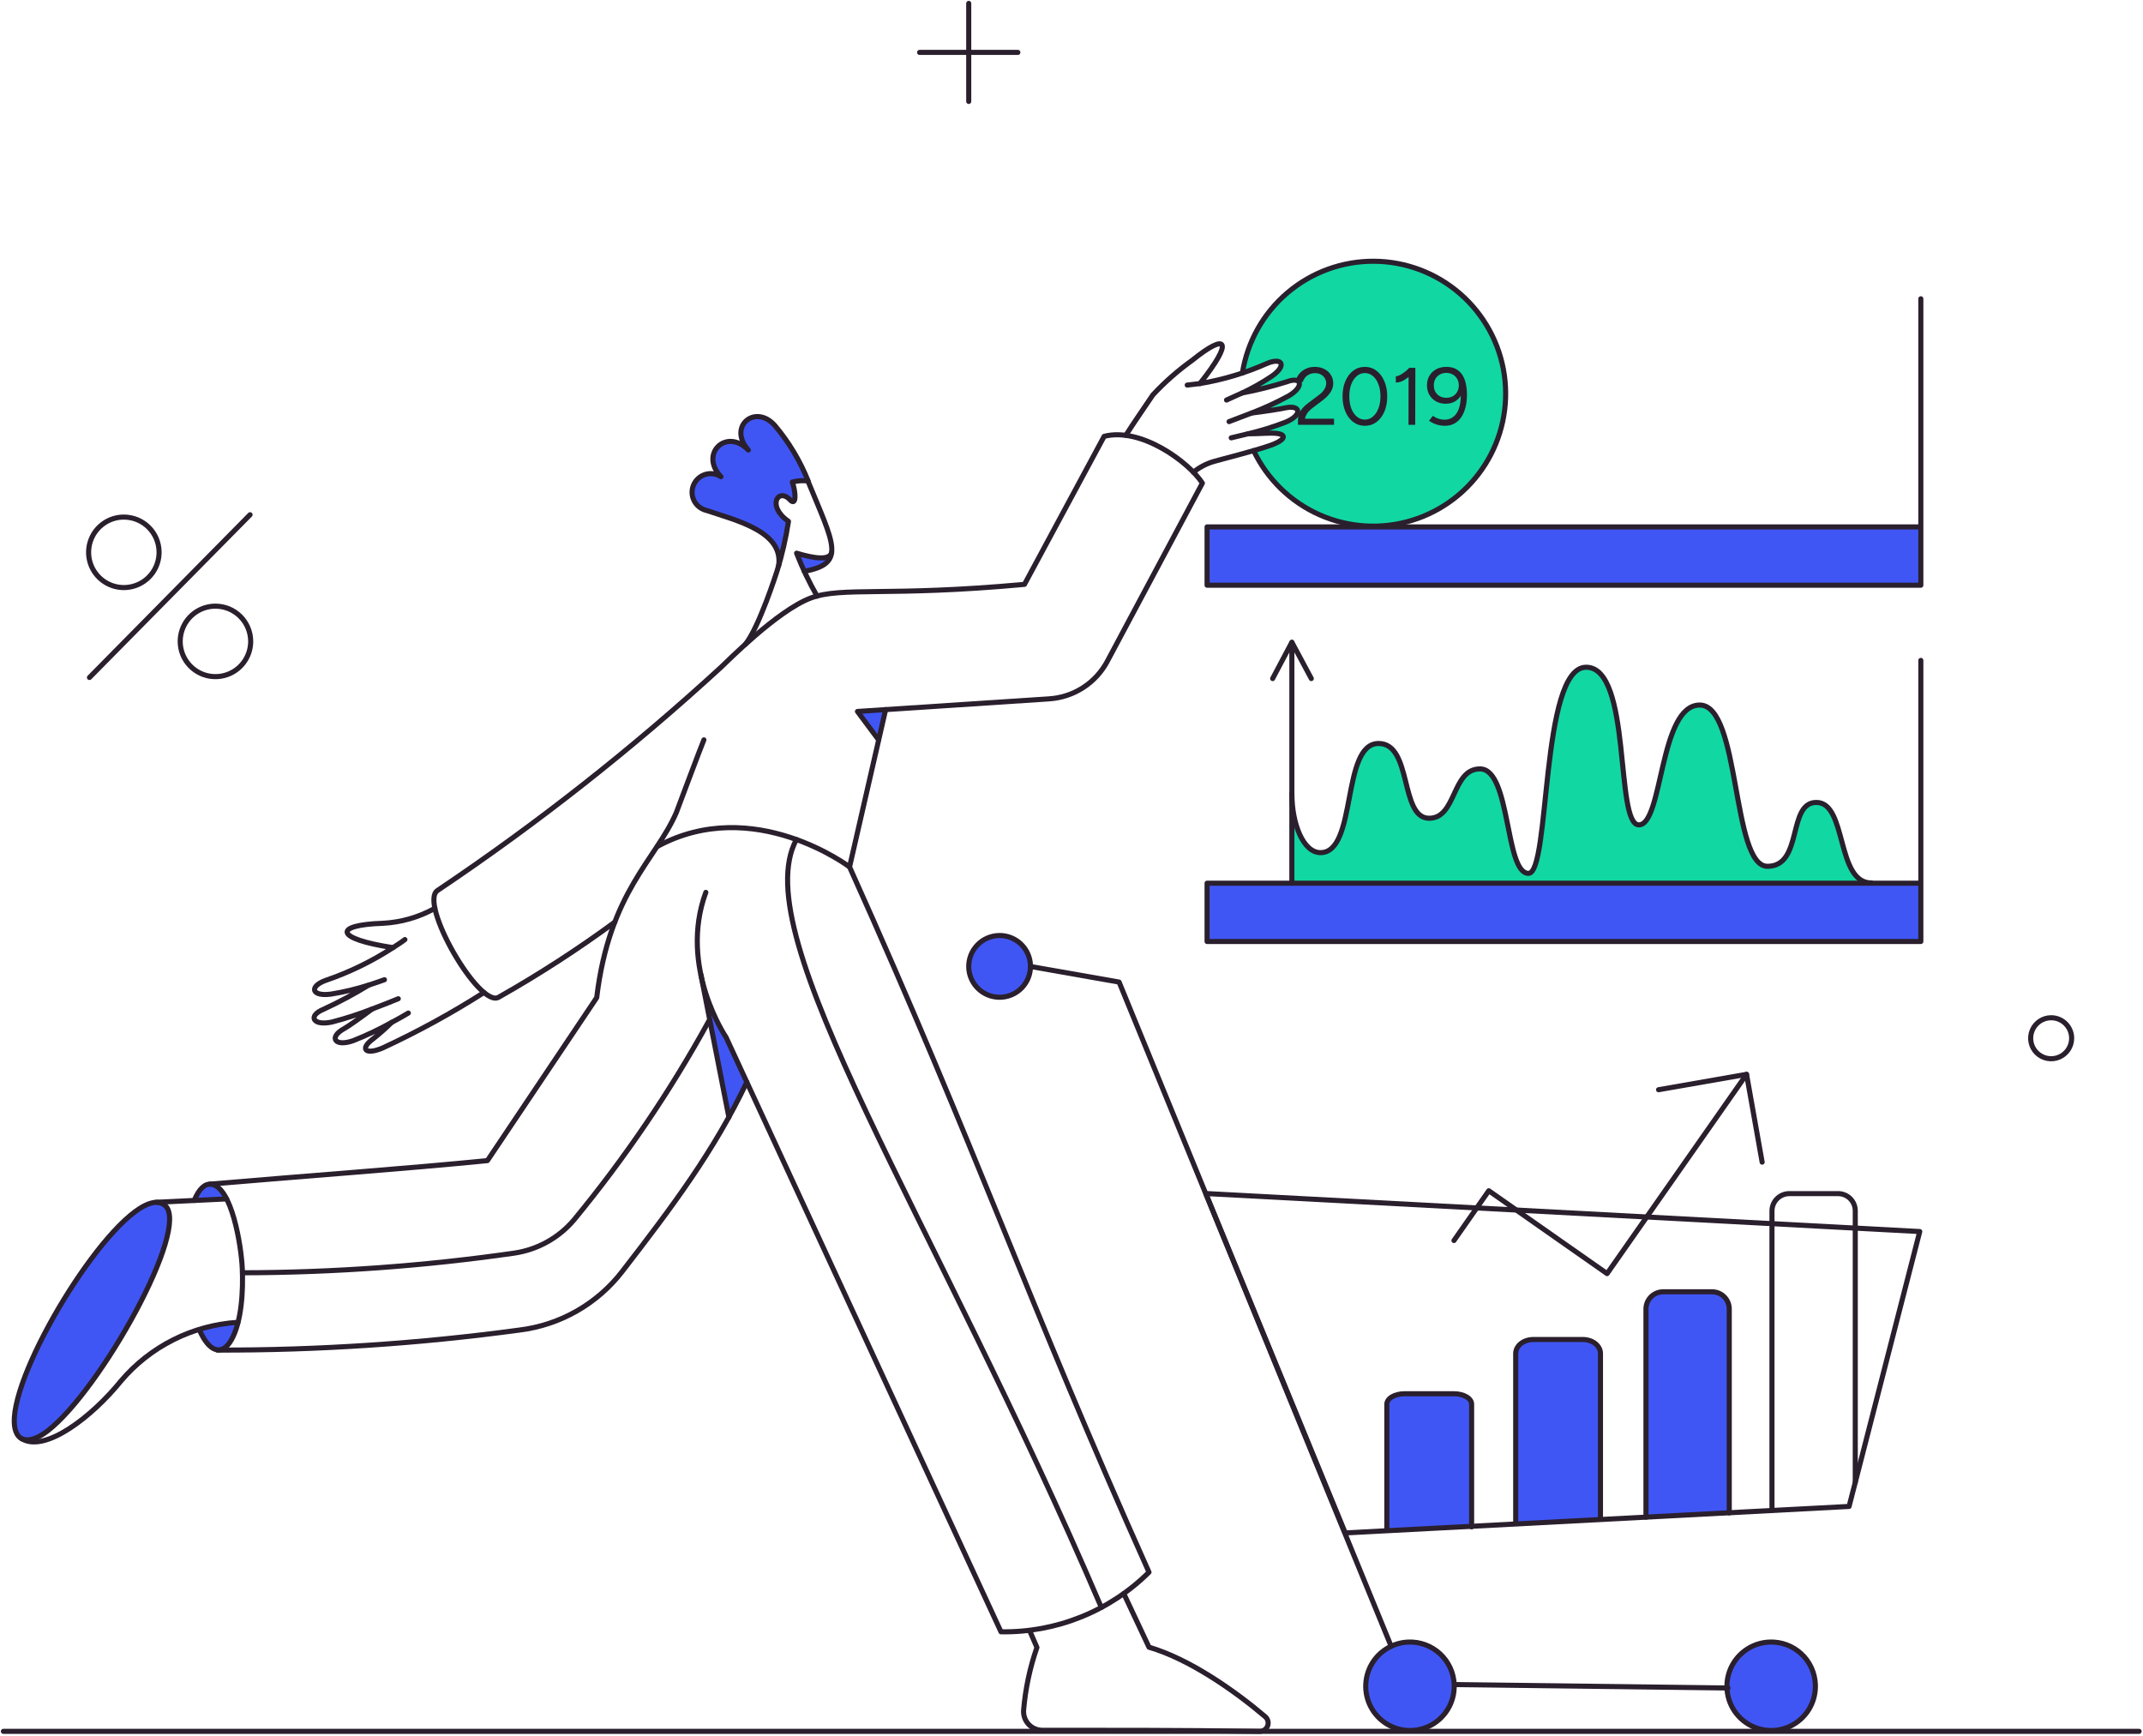 <svg xmlns="http://www.w3.org/2000/svg" width="632" height="512" viewBox="0 0 632 512" fill="none"><path d="M535.742 236.627C527.123 236.627 531.9 255.459 521.319 255.459C510.737 255.459 513.383 207.906 501.353 207.906C489.323 207.906 490.456 243.24 483.339 243.24C476.222 243.24 481.323 196.767 467.782 196.767C454.24 196.767 457.263 257.548 450.776 257.548C443.784 257.548 445.611 226.748 436.478 226.748C428.101 226.748 429.613 241.298 421.488 241.298C412.733 241.298 416.575 219.253 406.57 219.253C395.485 219.253 400.335 251.438 389.438 251.438C384.466 251.438 380.998 243.061 380.998 233.991V260.445H551.94C541.474 260.435 544.875 236.753 535.742 236.627Z" fill="#11D7A3"></path><path fill-rule="evenodd" clip-rule="evenodd" d="M369.628 132.904C372.635 139.212 377.282 144.61 383.107 148.521C389.518 152.828 397.066 155.138 404.79 155.156C412.517 155.175 420.076 152.903 426.507 148.626C432.941 144.35 437.963 138.261 440.937 131.131C443.91 124 444.703 116.149 443.214 108.568C441.726 100.987 438.023 94.018 432.573 88.542C427.123 83.067 420.172 79.329 412.597 77.804C405.025 76.279 397.169 77.033 390.025 79.973C385.278 81.921 380.962 84.786 377.325 88.404C373.685 92.021 370.798 96.321 368.822 101.056C367.619 103.943 366.77 106.958 366.286 110.034C368.819 109.19 371.312 108.221 373.755 107.13C378.224 105.293 379.563 107.842 375.015 110.972C372.247 112.828 369.339 114.471 366.323 115.885C370.748 115.049 375.124 113.956 379.424 112.609C383.909 110.882 384.758 113.916 380.117 116.703C376.556 118.64 372.873 120.344 369.094 121.805C373.188 121.288 377.534 120.625 378.983 120.294C383.65 119.249 384.207 122.365 379.235 124.451C375.605 125.866 371.879 127.023 368.086 127.915C369.688 127.915 371.06 127.857 372.287 127.805C373.274 127.763 374.169 127.726 375.015 127.726C379.672 127.726 379.672 129.542 374.7 131.316C373.301 131.81 371.514 132.359 369.628 132.904Z" fill="#11D7A3"></path><path d="M566.479 155.376H355.983V172.571H566.479V155.376Z" fill="#4056F4"></path><path d="M566.479 260.435H355.983V277.63H566.479V260.435Z" fill="#4056F4"></path><path d="M48.68 355.48C48.188 355.068 47.607 354.783 46.983 354.641C46.359 354.498 45.71 354.505 45.09 354.661C30.477 357.432 -3.661 415.756 5.85 423.881L7.425 424.637C19.959 426.828 57.623 363.101 48.68 355.48Z" fill="#4056F4"></path><path d="M57.246 354.094L66.819 353.59C63.67 347.543 59.765 347.732 57.246 354.094Z" fill="#4056F4"></path><path d="M70.158 389.932C66.291 390.224 62.467 390.943 58.758 392.074C62.659 401.018 67.764 399.695 70.158 389.932Z" fill="#4056F4"></path><path d="M294.762 275.867C292.961 275.87 291.202 276.407 289.707 277.411C288.211 278.412 287.046 279.838 286.359 281.502C285.672 283.166 285.493 284.996 285.845 286.763C286.197 288.53 287.065 290.151 288.338 291.424C289.612 292.697 291.234 293.565 292.999 293.917C294.765 294.268 296.596 294.089 298.26 293.403C299.925 292.717 301.348 291.55 302.351 290.055C303.354 288.56 303.891 286.799 303.895 284.999C303.886 282.579 302.921 280.262 301.21 278.552C299.5 276.841 297.182 275.876 294.762 275.867Z" fill="#4056F4"></path><path d="M521.823 484.221C519.244 484.32 516.754 485.182 514.666 486.697C512.574 488.212 510.983 490.314 510.088 492.734C509.193 495.157 509.037 497.786 509.637 500.295C510.237 502.808 511.57 505.082 513.463 506.836C515.359 508.586 517.729 509.74 520.278 510.144C522.828 510.552 525.436 510.191 527.783 509.113C530.127 508.033 532.1 506.282 533.449 504.084C534.798 501.883 535.464 499.334 535.365 496.755C535.305 495.041 534.907 493.354 534.195 491.796C533.482 490.234 532.464 488.832 531.204 487.665C529.948 486.502 528.47 485.597 526.859 485.007C525.247 484.413 523.537 484.148 521.823 484.221Z" fill="#4056F4"></path><path d="M415.315 484.221C412.736 484.32 410.247 485.182 408.158 486.697C406.066 488.212 404.475 490.314 403.58 492.734C402.685 495.157 402.529 497.786 403.129 500.295C403.729 502.808 405.062 505.082 406.955 506.836C408.851 508.586 411.221 509.74 413.77 510.144C416.32 510.552 418.929 510.191 421.276 509.113C423.619 508.033 425.592 506.282 426.941 504.084C428.29 501.883 428.956 499.334 428.857 496.755C428.797 495.041 428.4 493.354 427.687 491.796C426.974 490.234 425.956 488.832 424.697 487.665C423.44 486.502 421.962 485.597 420.351 485.007C418.74 484.413 417.029 484.148 415.315 484.221Z" fill="#4056F4"></path><path d="M234.863 163.123C235.619 164.95 236.375 166.707 237.184 168.47C242.412 167.525 244.808 165.894 245.183 162.997C244.563 165.328 240.154 164.698 234.863 163.123Z" fill="#4056F4"></path><path d="M238.265 141.771C235.939 135.796 232.616 130.259 228.439 125.395C222.771 118.845 214.457 125.71 220.629 132.639C214.142 125.962 206.08 133.835 212.567 140.512C211.896 140.072 211.137 139.785 210.343 139.67C209.55 139.555 208.74 139.615 207.972 139.846C207.205 140.077 206.497 140.473 205.898 141.007C205.299 141.541 204.824 142.199 204.508 142.936C204.19 143.672 204.038 144.469 204.062 145.271C204.085 146.072 204.284 146.859 204.643 147.576C205.003 148.293 205.516 148.922 206.145 149.419C206.774 149.917 207.504 150.271 208.284 150.457C217.858 153.669 232.533 157.087 229.195 168.47C230.695 163.649 231.832 158.723 232.596 153.732C225.966 149.197 229.636 143.654 233.037 147.37C234.99 149.512 234.801 145.229 233.73 142.143C235.211 141.769 236.743 141.643 238.265 141.771Z" fill="#4056F4"></path><path d="M259.113 218.172L261.191 209.228L252.877 209.795L259.113 218.172Z" fill="#4056F4"></path><path d="M210.362 298.73C208.774 295.103 207.552 291.328 206.716 287.459L214.967 329.407C215.533 328.462 220.271 319.462 220.271 319.078C210.674 298.435 213.027 304.836 210.362 298.73Z" fill="#4056F4"></path><path d="M504.88 380.925H490.519C489.85 380.922 489.183 381.051 488.563 381.307C487.944 381.565 487.38 381.94 486.906 382.414C486.432 382.888 486.057 383.451 485.802 384.071C485.547 384.691 485.414 385.358 485.418 386.027V447.381L509.982 446.122V386.027C509.975 384.675 509.438 383.382 508.483 382.424C507.525 381.469 506.232 380.932 504.88 380.925Z" fill="#4056F4"></path><path d="M466.808 395H452.192C451.511 394.997 450.833 395.102 450.202 395.31C449.571 395.52 448.997 395.824 448.515 396.209C448.032 396.595 447.651 397.053 447.391 397.556C447.132 398.06 446.997 398.601 447 399.146V449L472 447.976V399.146C471.993 398.047 471.447 396.996 470.475 396.218C469.5 395.442 468.184 395.005 466.808 395Z" fill="#4056F4"></path><path d="M428.808 411H414.192C413.511 410.998 412.833 411.076 412.202 411.229C411.571 411.385 410.997 411.611 410.515 411.896C410.032 412.181 409.651 412.52 409.391 412.894C409.132 413.267 408.997 413.668 409 414.071V451L434 450.242V414.071C433.993 413.257 433.447 412.479 432.475 411.902C431.5 411.327 430.184 411.004 428.808 411Z" fill="#4056F4"></path><path d="M285.692 1V29.91" stroke="#2A1F2D" stroke-width="1.5" stroke-linecap="round" stroke-linejoin="round"></path><path d="M300.179 15.453H271.206" stroke="#2A1F2D" stroke-width="1.5" stroke-linecap="round" stroke-linejoin="round"></path><path d="M369.714 132.891C373.732 141.328 380.644 148.045 389.19 151.823C397.739 155.601 407.359 156.188 416.303 153.479C425.247 150.77 432.925 144.944 437.94 137.058C442.956 129.172 444.975 119.749 443.639 110.5C442.299 101.25 437.688 92.788 430.641 86.648C423.596 80.508 414.583 77.097 405.238 77.036C395.893 76.974 386.833 80.266 379.709 86.312C372.582 92.359 367.861 100.76 366.399 109.991" stroke="#2A1F2D" stroke-width="1.5" stroke-linecap="round" stroke-linejoin="round"></path><path d="M208.158 263.144C200.033 285.188 214.141 305.907 214.141 305.907L295.203 481.194C303.283 481.327 311.307 479.839 318.802 476.822C326.301 473.805 333.117 469.317 338.852 463.625C302.635 382.739 288.411 339.796 250.547 255.648L261.191 209.238" stroke="#2A1F2D" stroke-width="1.5" stroke-linecap="round" stroke-linejoin="round"></path><path d="M331.419 469.923L338.852 485.733C350.756 489.197 364.082 498.535 373.115 506.203C373.507 506.531 373.782 506.972 373.911 507.466C374.04 507.956 374.014 508.477 373.835 508.954C373.652 509.431 373.331 509.839 372.91 510.124C372.486 510.413 371.988 510.559 371.478 510.549C345.909 510.171 327.955 510.264 307.359 510.234C306.599 510.23 305.848 510.068 305.153 509.76C304.457 509.451 303.833 509.004 303.319 508.444C302.805 507.883 302.411 507.224 302.164 506.504C301.916 505.788 301.819 505.026 301.879 504.267C302.412 497.972 303.731 491.766 305.808 485.799L303.653 480.856" stroke="#2A1F2D" stroke-width="1.5" stroke-linecap="round" stroke-linejoin="round"></path><path d="M70.158 389.932C63.532 390.347 57.06 392.097 51.129 395.074C45.197 398.054 39.929 402.201 35.642 407.27C27.281 417.613 13.216 428.655 6.287 424.176" stroke="#2A1F2D" stroke-width="1.5" stroke-linecap="round" stroke-linejoin="round"></path><path d="M46.16 354.535L66.819 353.54" stroke="#2A1F2D" stroke-width="1.5" stroke-linecap="round" stroke-linejoin="round"></path><path d="M48.68 355.48C48.188 355.068 47.607 354.783 46.983 354.641C46.359 354.498 45.71 354.505 45.09 354.661C32.492 357.048 5.389 400.719 4.239 417.927C3.751 425.244 8.121 426.497 14.018 421.962C29.635 409.942 56.307 362.027 48.68 355.48Z" stroke="#2A1F2D" stroke-width="1.5" stroke-linecap="round" stroke-linejoin="round"></path><path d="M240.973 175.783C238.639 171.723 236.618 167.491 234.926 163.123C240.154 164.698 244.626 165.328 245.256 162.934" stroke="#2A1F2D" stroke-width="1.5" stroke-linecap="round" stroke-linejoin="round"></path><path d="M207.591 218.172C206.961 219.558 199.466 239.587 199.466 239.587C193.419 253.57 179.752 262.892 175.973 294.195L143.787 342.19L143.724 342.253C118.782 344.709 92.139 346.599 61.907 349.181" stroke="#2A1F2D" stroke-width="1.5" stroke-linecap="round" stroke-linejoin="round"></path><path d="M58.757 392.074C61.797 399.035 65.563 399.778 68.212 395.153C71.328 389.714 71.736 380.322 71.45 374.03C71.145 367.357 68.367 349.987 62.294 349.208C60.448 348.969 58.664 350.57 57.285 353.991" stroke="#2A1F2D" stroke-width="1.5" stroke-linecap="round" stroke-linejoin="round"></path><path d="M64.111 398.12C93.936 398.183 123.73 396.208 153.284 392.2C159.197 391.461 164.905 389.561 170.082 386.611C175.258 383.66 179.801 379.715 183.451 375.005C198.262 355.864 210.723 339.229 220.247 319.074" stroke="#2A1F2D" stroke-width="1.5" stroke-linecap="round" stroke-linejoin="round"></path><path d="M237.194 168.471C249.714 166.197 245.872 160.382 238.264 141.835C236.726 141.647 235.166 141.754 233.667 142.15C234.737 145.236 234.913 149.469 232.974 147.377C229.549 143.685 225.982 149.204 232.533 153.739C231.769 158.73 230.632 163.656 229.132 168.477C229.132 168.477 223.828 185.109 219.787 190.025" stroke="#2A1F2D" stroke-width="1.5" stroke-linecap="round" stroke-linejoin="round"></path><path d="M238.327 141.834C235.953 135.883 232.635 130.354 228.502 125.458C222.707 118.961 214.519 125.773 220.692 132.702C214.204 126.025 206.142 133.898 212.63 140.575C211.959 140.132 211.198 139.841 210.403 139.724C209.608 139.607 208.796 139.665 208.026 139.896C207.256 140.126 206.545 140.522 205.945 141.057C205.344 141.591 204.868 142.251 204.55 142.99C204.232 143.728 204.079 144.528 204.104 145.331C204.128 146.135 204.328 146.923 204.69 147.641C205.052 148.359 205.567 148.989 206.199 149.486C206.831 149.984 207.564 150.336 208.347 150.52C217.42 153.563 231.078 156.778 229.636 166.813" stroke="#2A1F2D" stroke-width="1.5" stroke-linecap="round" stroke-linejoin="round"></path><path d="M285.692 284.999C285.698 286.799 286.238 288.56 287.243 290.051C288.248 291.546 289.674 292.707 291.34 293.393C293.006 294.076 294.837 294.248 296.601 293.89C298.366 293.535 299.985 292.66 301.254 291.384C302.523 290.108 303.384 288.48 303.729 286.713C304.074 284.946 303.888 283.116 303.193 281.456C302.498 279.795 301.326 278.376 299.825 277.381C298.325 276.387 296.563 275.86 294.762 275.867C292.35 275.883 290.042 276.851 288.343 278.562C286.643 280.272 285.69 282.589 285.692 284.999Z" stroke="#2A1F2D" stroke-width="1.5" stroke-linecap="round" stroke-linejoin="round"></path><path d="M535.378 496.755C535.477 499.334 534.811 501.883 533.462 504.084C532.109 506.282 530.14 508.033 527.797 509.113C525.45 510.191 522.841 510.552 520.291 510.144C517.742 509.74 515.372 508.586 513.476 506.836C511.583 505.082 510.25 502.808 509.65 500.295C509.05 497.786 509.206 495.157 510.101 492.734C510.996 490.314 512.587 488.212 514.676 486.697C516.768 485.182 519.257 484.32 521.836 484.221C523.55 484.151 525.261 484.42 526.868 485.01C528.479 485.603 529.955 486.508 531.214 487.672C532.471 488.839 533.488 490.238 534.201 491.799C534.917 493.357 535.315 495.041 535.378 496.755Z" stroke="#2A1F2D" stroke-width="1.5" stroke-linecap="round" stroke-linejoin="round"></path><path d="M428.857 496.755C428.956 499.334 428.29 501.883 426.941 504.084C425.592 506.282 423.619 508.033 421.276 509.113C418.929 510.191 416.32 510.552 413.77 510.144C411.221 509.74 408.851 508.586 406.955 506.836C405.062 505.082 403.729 502.808 403.129 500.295C402.529 497.786 402.685 495.157 403.58 492.734C404.475 490.314 406.066 488.212 408.158 486.697C410.247 485.182 412.736 484.32 415.315 484.221C417.029 484.151 418.736 484.423 420.344 485.016C421.955 485.61 423.43 486.515 424.687 487.678C425.943 488.842 426.961 490.244 427.677 491.802C428.393 493.36 428.794 495.041 428.857 496.755Z" stroke="#2A1F2D" stroke-width="1.5" stroke-linecap="round" stroke-linejoin="round"></path><path d="M429.424 496.755L509.604 497.763" stroke="#2A1F2D" stroke-width="1.5" stroke-linecap="round" stroke-linejoin="round"></path><path d="M410.276 485.481L330.034 289.597L303.895 284.999" stroke="#2A1F2D" stroke-width="1.5" stroke-linecap="round" stroke-linejoin="round"></path><path d="M396.735 452.036L545.316 444.225L566.164 363.164L355.605 351.952L396.735 452.036Z" stroke="#2A1F2D" stroke-width="1.5" stroke-linecap="round" stroke-linejoin="round"></path><path d="M1 510.549H630.85" stroke="#2A1F2D" stroke-width="1.5" stroke-linecap="round" stroke-linejoin="round"></path><path d="M428.794 365.809L439.061 351.134L473.954 375.572L515.084 316.807" stroke="#2A1F2D" stroke-width="1.5" stroke-linecap="round" stroke-linejoin="round"></path><path d="M489.134 321.342L515.084 316.807L519.682 342.694" stroke="#2A1F2D" stroke-width="1.5" stroke-linecap="round" stroke-linejoin="round"></path><path d="M509.982 446.115V386.027C509.985 385.358 509.856 384.691 509.6 384.071C509.342 383.452 508.967 382.888 508.493 382.414C508.019 381.94 507.456 381.565 506.836 381.31C506.216 381.055 505.55 380.922 504.88 380.926H490.519C489.85 380.922 489.183 381.055 488.563 381.31C487.944 381.565 487.38 381.94 486.906 382.414C486.432 382.888 486.057 383.452 485.802 384.071C485.547 384.691 485.414 385.358 485.418 386.027V447.381" stroke="#2A1F2D" stroke-width="1.5" stroke-linecap="round" stroke-linejoin="round"></path><path d="M472 447.971V399.146C472.003 398.601 471.872 398.06 471.612 397.556C471.349 397.053 470.968 396.595 470.485 396.209C470.003 395.824 469.429 395.52 468.798 395.313C468.167 395.105 467.489 394.997 466.808 395H452.192C451.511 394.997 450.833 395.105 450.202 395.313C449.571 395.52 448.997 395.824 448.515 396.209C448.032 396.595 447.651 397.053 447.391 397.556C447.132 398.06 446.997 398.601 447 399.146V449" stroke="#2A1F2D" stroke-width="1.5" stroke-linecap="round" stroke-linejoin="round"></path><path d="M434 450.238V414.071C434.003 413.668 433.872 413.267 433.612 412.894C433.349 412.52 432.968 412.181 432.485 411.896C432.003 411.611 431.429 411.385 430.798 411.231C430.167 411.078 429.489 410.998 428.808 411H414.192C413.511 410.998 412.833 411.078 412.202 411.231C411.571 411.385 410.997 411.611 410.515 411.896C410.032 412.181 409.651 412.52 409.391 412.894C409.132 413.267 408.997 413.668 409 414.071V451" stroke="#2A1F2D" stroke-width="1.5" stroke-linecap="round" stroke-linejoin="round"></path><path d="M547.143 437.171V357.054C547.146 356.385 547.014 355.722 546.758 355.105C546.503 354.485 546.125 353.925 545.651 353.451C545.177 352.98 544.614 352.609 543.994 352.357C543.374 352.102 542.711 351.976 542.041 351.982H527.681C527.008 351.982 526.341 352.118 525.722 352.377C525.102 352.635 524.538 353.013 524.064 353.491C523.59 353.968 523.215 354.535 522.96 355.155C522.705 355.778 522.576 356.444 522.579 357.117V445.296" stroke="#2A1F2D" stroke-width="1.5" stroke-linecap="round" stroke-linejoin="round"></path><path d="M566.479 155.376H355.983V172.571H566.479V88.108" stroke="#2A1F2D" stroke-width="1.5" stroke-linecap="round" stroke-linejoin="round"></path><path d="M566.479 260.435H355.983V277.63H566.479V194.742" stroke="#2A1F2D" stroke-width="1.5" stroke-linecap="round" stroke-linejoin="round"></path><path d="M380.989 189.451V260.435" stroke="#2A1F2D" stroke-width="1.5" stroke-linecap="round" stroke-linejoin="round"></path><path d="M375.32 200.096L380.988 189.388L386.72 200.096" stroke="#2A1F2D" stroke-width="1.5" stroke-linecap="round" stroke-linejoin="round"></path><path d="M380.989 233.982C380.989 243.051 384.39 251.428 389.429 251.428C400.325 251.428 395.475 219.243 406.56 219.243C416.575 219.243 412.733 241.288 421.478 241.288C429.603 241.288 428.108 226.738 436.468 226.738C445.601 226.738 443.761 257.538 450.766 257.538C457.253 257.538 454.23 196.757 467.772 196.757C481.314 196.757 476.212 243.24 483.329 243.24C490.446 243.24 489.296 207.906 501.28 207.906C513.31 207.906 510.665 255.459 521.246 255.459C531.828 255.459 527.041 236.627 535.67 236.627C544.803 236.627 541.401 260.372 551.913 260.372" stroke="#2A1F2D" stroke-width="1.5" stroke-linecap="round" stroke-linejoin="round"></path><path d="M610.96 306.162C610.96 307.359 610.605 308.526 609.942 309.52C609.276 310.515 608.331 311.291 607.227 311.748C606.123 312.206 604.907 312.325 603.733 312.093C602.56 311.861 601.482 311.284 600.637 310.439C599.792 309.593 599.215 308.516 598.983 307.342C598.751 306.169 598.87 304.952 599.328 303.848C599.785 302.745 600.561 301.8 601.555 301.133C602.55 300.47 603.717 300.116 604.913 300.116C606.518 300.116 608.056 300.752 609.19 301.886C610.323 303.02 610.96 304.558 610.96 306.162Z" stroke="#2A1F2D" stroke-width="1.5" stroke-linecap="round" stroke-linejoin="round"></path><path d="M46.916 162.808C46.928 164.864 46.331 166.878 45.199 168.594C44.067 170.31 42.451 171.652 40.556 172.449C38.662 173.247 36.573 173.465 34.554 173.076C32.536 172.686 30.678 171.707 29.216 170.261C27.754 168.815 26.754 166.969 26.342 164.955C25.93 162.94 26.125 160.849 26.901 158.946C27.678 157.042 29.001 155.412 30.705 154.261C32.408 153.109 34.414 152.489 36.47 152.479C37.835 152.471 39.187 152.732 40.451 153.246C41.714 153.761 42.864 154.52 43.834 155.479C44.804 156.438 45.576 157.579 46.105 158.837C46.633 160.095 46.909 161.444 46.916 162.808Z" stroke="#2A1F2D" stroke-width="1.5" stroke-linecap="round" stroke-linejoin="round"></path><path d="M73.93 189.073C73.942 191.129 73.345 193.141 72.213 194.857C71.082 196.573 69.467 197.915 67.573 198.713C65.679 199.511 63.59 199.73 61.572 199.341C59.554 198.952 57.696 197.974 56.234 196.529C54.772 195.084 53.771 193.239 53.357 191.225C52.944 189.212 53.137 187.121 53.912 185.217C54.687 183.313 56.009 181.682 57.712 180.53C59.413 179.378 61.419 178.756 63.474 178.744C66.23 178.729 68.879 179.809 70.839 181.746C72.799 183.682 73.911 186.318 73.93 189.073Z" stroke="#2A1F2D" stroke-width="1.5" stroke-linecap="round" stroke-linejoin="round"></path><path d="M26.383 199.781L73.748 151.786" stroke="#2A1F2D" stroke-width="1.5" stroke-linecap="round" stroke-linejoin="round"></path><path d="M259.113 218.173L252.877 209.796L309.438 206.08H309.375C312.949 205.855 316.406 204.719 319.416 202.778C322.426 200.837 324.889 198.157 326.569 194.994L354.598 142.465C350.504 136.166 336.458 125.89 325.625 128.671L302.131 172.32C261.605 176.049 248.336 172.9 239.06 176.367C229.261 180.04 214.264 195.263 212.756 196.652C186.559 220.71 158.576 242.748 129.049 262.577C123.377 266.223 141.344 297.434 147.062 294.069C158.916 287.366 170.361 279.961 181.336 271.898" stroke="#2A1F2D" stroke-width="1.5" stroke-linecap="round" stroke-linejoin="round"></path><path d="M113.378 288.904C112.181 289.345 110.544 289.899 108.78 290.479" stroke="#2A1F2D" stroke-width="1.5" stroke-linecap="round" stroke-linejoin="round"></path><path d="M119.412 277.063C118.278 277.945 117.018 278.701 115.885 279.457" stroke="#2A1F2D" stroke-width="1.5" stroke-linecap="round" stroke-linejoin="round"></path><path d="M117.459 294.51C116.011 295.14 113.05 296.274 109.775 297.533" stroke="#2A1F2D" stroke-width="1.5" stroke-linecap="round" stroke-linejoin="round"></path><path d="M120.42 298.73C119.286 299.423 117.522 300.431 115.507 301.501" stroke="#2A1F2D" stroke-width="1.5" stroke-linecap="round" stroke-linejoin="round"></path><path d="M142.716 292.684C133.161 298.78 123.208 304.23 112.924 308.997C107.69 311.251 105.989 309.302 110.027 306.345C111.942 304.83 113.772 303.212 115.507 301.495C111.875 303.53 108.109 305.32 104.236 306.849C98.769 308.838 96.856 305.887 101.401 303.384C102.784 302.622 106.314 300.109 109.778 297.527C105.91 299.038 101.956 300.321 97.937 301.369C92.206 302.629 90.687 299.526 95.481 297.59C100.045 295.478 104.482 293.101 108.771 290.472C105.168 291.629 101.484 292.518 97.748 293.124C91.894 293.973 91.065 290.963 95.922 289.146C102.954 286.756 109.661 283.498 115.888 279.447C98.504 276.795 98.318 272.744 112.865 272.267C118.258 271.998 123.517 270.49 128.233 267.858" stroke="#2A1F2D" stroke-width="1.5" stroke-linecap="round" stroke-linejoin="round"></path><path d="M250.547 255.649C250.547 255.649 222.203 234.234 193.86 249.602" stroke="#2A1F2D" stroke-width="1.5" stroke-linecap="round" stroke-linejoin="round"></path><path d="M351.956 139.239C353.772 137.763 355.871 136.674 358.125 136.04C360.015 135.473 369.774 133.056 374.7 131.316C379.673 129.542 379.672 127.726 375.015 127.726C373.125 127.726 370.984 127.915 368.087 127.915C371.879 127.023 375.605 125.866 379.235 124.451C384.207 122.365 383.651 119.249 378.983 120.294C377.534 120.625 373.188 121.288 369.094 121.805C372.873 120.344 376.556 118.64 380.117 116.703C384.758 113.916 383.909 110.882 379.424 112.609C375.124 113.956 370.749 115.049 366.323 115.885C369.34 114.471 372.247 112.828 375.015 110.972C379.563 107.842 378.224 105.293 373.755 107.13C367.407 109.965 360.724 111.976 353.865 113.113C363.88 100.516 362.057 97.811 351.598 106.248C347.401 109.254 343.512 112.672 339.995 116.452C337.519 120.131 334.34 124.709 332.006 128.386" stroke="#2A1F2D" stroke-width="1.5" stroke-linecap="round" stroke-linejoin="round"></path><path d="M234.863 247.586C219.495 275.929 275.489 358.639 324.806 474.017" stroke="#2A1F2D" stroke-width="1.5" stroke-linecap="round" stroke-linejoin="round"></path><path d="M209.039 301.094C197.65 321.826 184.344 341.447 169.296 359.7C164.813 365.017 158.54 368.511 151.66 369.525C125.124 373.337 98.352 375.273 71.543 375.32" stroke="#2A1F2D" stroke-width="1.5" stroke-linecap="round" stroke-linejoin="round"></path><path d="M214.96 329.467L206.709 287.456" stroke="#2A1F2D" stroke-width="1.5" stroke-linecap="round" stroke-linejoin="round"></path><path d="M353.842 113.113L350.126 113.554" stroke="#2A1F2D" stroke-width="1.5" stroke-linecap="round" stroke-linejoin="round"></path><path d="M366.313 115.885L361.715 117.963" stroke="#2A1F2D" stroke-width="1.5" stroke-linecap="round" stroke-linejoin="round"></path><path d="M362.471 124.325L369.084 121.805" stroke="#2A1F2D" stroke-width="1.5" stroke-linecap="round" stroke-linejoin="round"></path><path d="M363.101 129.112L368.077 127.915" stroke="#2A1F2D" stroke-width="1.5" stroke-linecap="round" stroke-linejoin="round"></path><path d="M384.809 124.098L382.793 123.594C382.793 123.066 382.897 122.546 383.105 122.034C383.329 121.506 383.641 120.986 384.041 120.474C384.457 119.962 384.961 119.482 385.553 119.034L389.033 116.418C389.449 116.13 389.809 115.802 390.113 115.434C390.433 115.05 390.681 114.658 390.857 114.258C391.033 113.842 391.121 113.442 391.121 113.058C391.121 112.498 390.985 111.994 390.713 111.546C390.441 111.082 390.057 110.714 389.561 110.442C389.065 110.17 388.481 110.034 387.809 110.034C387.153 110.034 386.577 110.162 386.081 110.418C385.585 110.658 385.177 110.986 384.857 111.402C384.537 111.802 384.305 112.234 384.161 112.698L382.097 112.29C382.289 111.57 382.633 110.898 383.129 110.274C383.641 109.65 384.289 109.146 385.073 108.762C385.857 108.378 386.729 108.186 387.689 108.186C388.809 108.186 389.777 108.402 390.593 108.834C391.409 109.25 392.041 109.826 392.489 110.562C392.953 111.282 393.185 112.106 393.185 113.034C393.185 113.914 392.945 114.746 392.465 115.53C391.985 116.314 391.289 117.074 390.377 117.81L387.089 120.306C386.625 120.642 386.217 121.01 385.865 121.41C385.529 121.81 385.265 122.234 385.073 122.682C384.897 123.114 384.809 123.586 384.809 124.098ZM382.793 125.274V123.594L384.329 123.474H393.425V125.274H382.793Z" fill="#2A1F2D"></path><path d="M402.511 125.562C401.231 125.562 400.095 125.194 399.103 124.458C398.111 123.706 397.335 122.682 396.775 121.386C396.215 120.074 395.935 118.57 395.935 116.874C395.935 115.178 396.215 113.682 396.775 112.386C397.335 111.074 398.103 110.05 399.079 109.314C400.071 108.562 401.215 108.186 402.511 108.186C403.807 108.186 404.943 108.562 405.919 109.314C406.911 110.05 407.687 111.074 408.247 112.386C408.823 113.682 409.111 115.178 409.111 116.874C409.111 118.57 408.831 120.074 408.271 121.386C407.711 122.682 406.935 123.706 405.943 124.458C404.951 125.194 403.807 125.562 402.511 125.562ZM402.511 123.738C403.407 123.738 404.199 123.442 404.887 122.85C405.591 122.258 406.135 121.45 406.519 120.426C406.919 119.402 407.119 118.218 407.119 116.874C407.119 115.53 406.919 114.346 406.519 113.322C406.135 112.282 405.591 111.474 404.887 110.898C404.199 110.306 403.407 110.01 402.511 110.01C401.615 110.01 400.823 110.306 400.135 110.898C399.447 111.474 398.903 112.282 398.503 113.322C398.119 114.346 397.927 115.53 397.927 116.874C397.927 118.218 398.119 119.402 398.503 120.426C398.903 121.45 399.447 122.258 400.135 122.85C400.839 123.442 401.631 123.738 402.511 123.738Z" fill="#2A1F2D"></path><path d="M415.39 125.274L415.414 109.554L415.582 108.474H417.406L417.358 125.274H415.39ZM411.646 112.794V110.946C411.982 110.962 412.382 110.85 412.846 110.61C413.31 110.37 413.79 110.058 414.286 109.674C414.782 109.29 415.214 108.89 415.582 108.474L416.83 109.842C416.302 110.402 415.75 110.906 415.174 111.354C414.598 111.802 414.014 112.162 413.422 112.434C412.83 112.69 412.238 112.81 411.646 112.794Z" fill="#2A1F2D"></path><path d="M426.528 108.186C427.712 108.186 428.688 108.41 429.456 108.858C430.224 109.29 430.84 109.882 431.304 110.634C431.784 111.386 432.12 112.258 432.312 113.25C432.52 114.226 432.624 115.266 432.624 116.37C432.624 117.81 432.472 119.098 432.168 120.234C431.864 121.37 431.432 122.338 430.872 123.138C430.312 123.922 429.632 124.522 428.832 124.938C428.048 125.354 427.152 125.562 426.144 125.562C425.312 125.562 424.48 125.434 423.648 125.178C422.832 124.906 422.096 124.538 421.44 124.074L422.568 122.634C423.08 122.986 423.632 123.266 424.224 123.474C424.832 123.666 425.408 123.762 425.952 123.762C427.584 123.762 428.824 123.074 429.672 121.698C430.536 120.322 430.912 118.242 430.8 115.458L431.232 115.866C430.848 116.842 430.232 117.618 429.384 118.194C428.536 118.77 427.536 119.058 426.384 119.058C425.296 119.058 424.336 118.826 423.504 118.362C422.672 117.882 422.016 117.234 421.536 116.418C421.072 115.602 420.84 114.658 420.84 113.586C420.84 112.53 421.08 111.602 421.56 110.802C422.04 109.986 422.704 109.346 423.552 108.882C424.416 108.418 425.408 108.186 426.528 108.186ZM426.528 109.962C425.824 109.962 425.192 110.122 424.632 110.442C424.072 110.746 423.632 111.178 423.312 111.738C423.008 112.282 422.856 112.914 422.856 113.634C422.856 114.354 423.008 114.994 423.312 115.554C423.632 116.098 424.072 116.53 424.632 116.85C425.192 117.154 425.824 117.306 426.528 117.306C427.264 117.306 427.904 117.154 428.448 116.85C429.008 116.53 429.44 116.098 429.744 115.554C430.064 114.994 430.224 114.354 430.224 113.634C430.224 112.914 430.064 112.282 429.744 111.738C429.44 111.178 429.008 110.746 428.448 110.442C427.904 110.122 427.264 109.962 426.528 109.962Z" fill="#2A1F2D"></path></svg>